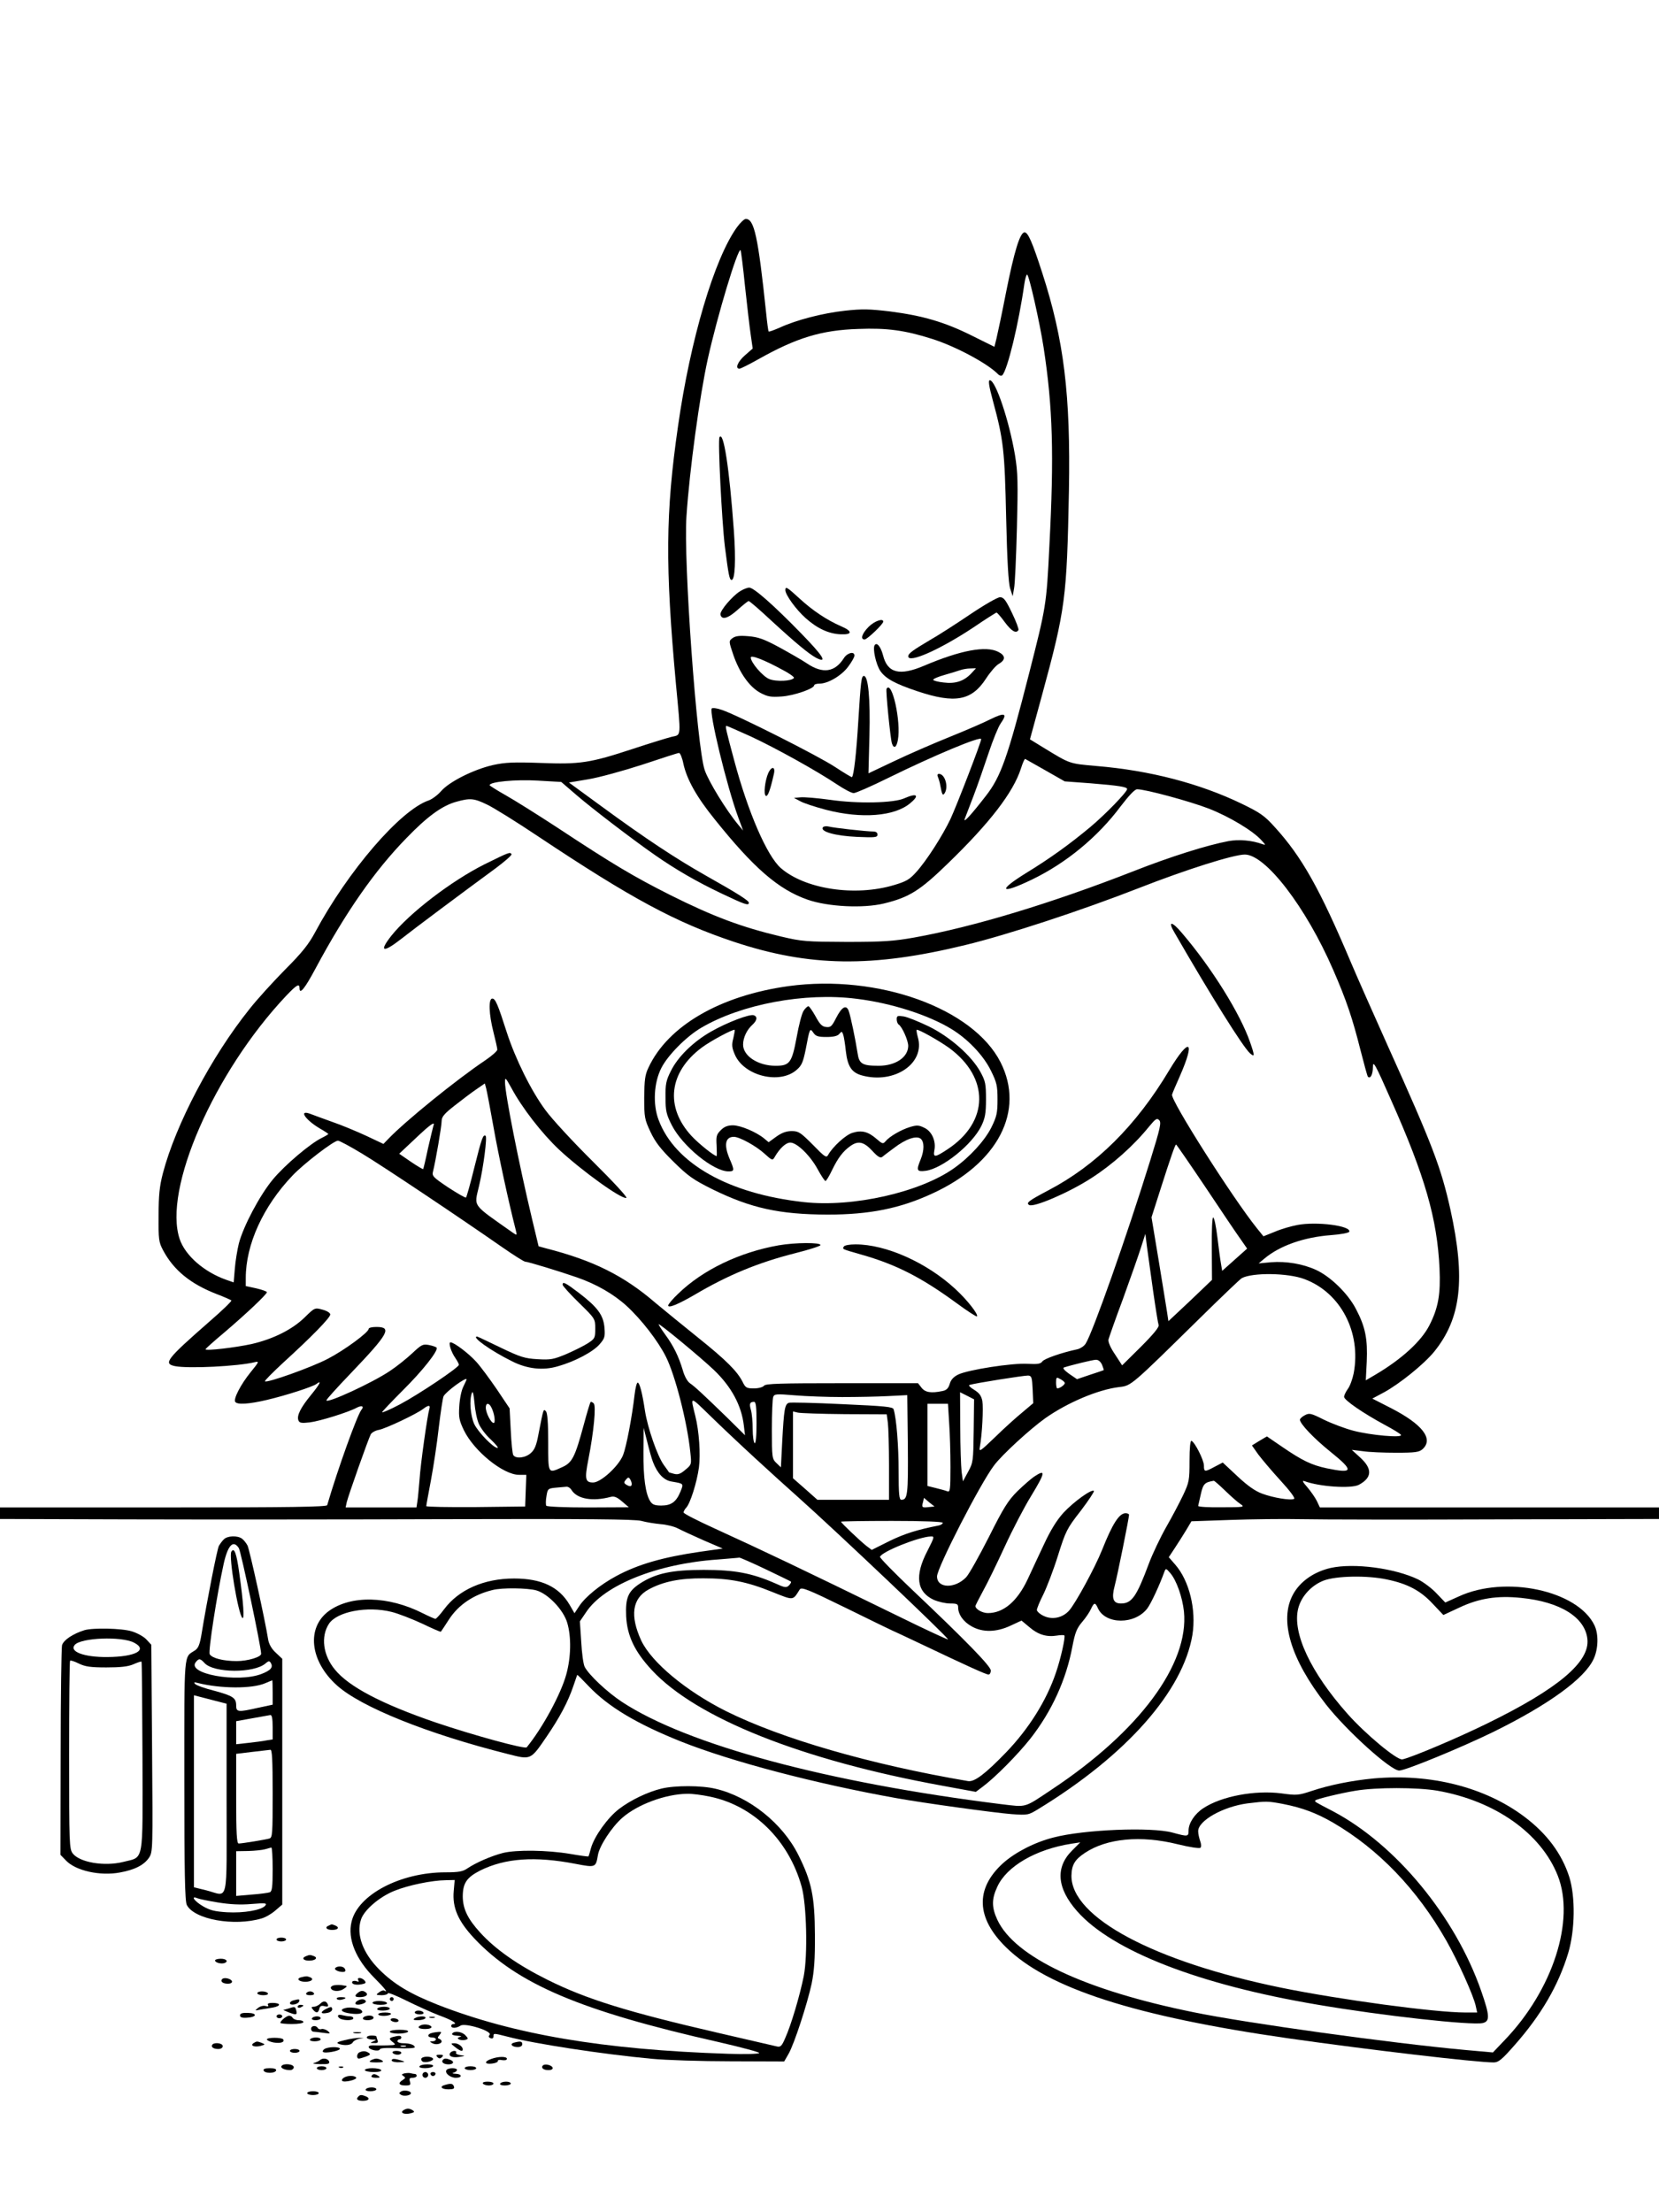 <?xml version="1.0" standalone="no"?>
<!DOCTYPE svg PUBLIC "-//W3C//DTD SVG 20010904//EN"
 "http://www.w3.org/TR/2001/REC-SVG-20010904/DTD/svg10.dtd">
<svg version="1.0" xmlns="http://www.w3.org/2000/svg"
 width="864pt" height="1152pt" viewBox="0 0 864 1152"
 preserveAspectRatio="xMidYMid meet">

<g transform="translate(0,1152) scale(0.1,-0.1)"
fill="#000000" stroke="none">
<path d="M3839 10338 c-118 -162 -244 -586 -308 -1038 -65 -451 -67 -726 -11
-1339 27 -288 29 -266 -22 -278 -24 -6 -115 -34 -203 -63 -222 -73 -274 -81
-480 -73 -141 5 -184 3 -248 -11 -100 -23 -226 -86 -269 -135 -18 -21 -48 -43
-65 -49 -148 -50 -421 -368 -592 -687 -33 -62 -69 -107 -157 -195 -62 -63
-146 -155 -185 -205 -198 -247 -384 -600 -451 -856 -17 -66 -22 -113 -22 -219
-1 -124 1 -139 23 -180 55 -104 143 -176 280 -229 39 -15 73 -30 76 -33 3 -3
-47 -52 -112 -108 -226 -198 -244 -221 -182 -234 70 -14 331 -1 418 21 22 5
19 0 -24 -53 -51 -63 -90 -138 -80 -154 10 -16 72 -12 165 10 102 24 240 69
258 83 30 23 17 -2 -28 -57 -55 -67 -75 -108 -66 -132 5 -14 16 -16 59 -11 51
6 203 53 246 77 26 13 39 7 23 -12 -22 -28 -122 -305 -178 -496 -3 -9 -182
-12 -854 -12 l-850 0 0 -30 0 -30 663 -2 c364 -1 1105 -1 1647 1 747 2 996 0
1030 -9 25 -7 70 -14 100 -17 30 -2 71 -12 90 -22 19 -10 80 -38 134 -62 l100
-43 -120 -17 c-191 -28 -321 -65 -434 -126 -84 -45 -161 -108 -193 -156 l-25
-38 -26 45 c-55 93 -146 136 -289 136 -156 0 -288 -58 -364 -160 -20 -27 -41
-50 -45 -50 -5 0 -34 13 -66 29 -180 91 -374 95 -489 12 -118 -86 -100 -260
41 -387 125 -113 473 -253 891 -358 121 -31 118 -32 202 91 67 98 111 180 139
263 10 30 19 56 20 58 1 2 28 -25 60 -59 103 -108 251 -196 481 -288 264 -105
703 -220 1123 -295 145 -26 509 -76 599 -83 85 -6 87 -5 141 28 458 280 751
613 800 905 21 131 -16 283 -90 367 l-33 38 31 47 c17 26 44 68 59 93 l28 47
200 7 c110 4 279 6 375 4 96 -2 554 -3 1018 -1 l842 2 0 30 0 30 -883 0 -883
0 -16 34 c-9 18 -32 51 -50 72 -24 27 -28 36 -14 31 77 -29 243 -40 283 -19
69 37 71 83 8 141 l-45 41 58 -7 c31 -5 109 -8 173 -8 101 0 120 3 138 19 58
53 -1 129 -164 213 l-98 50 60 32 c81 44 208 146 262 212 141 174 164 379 85
739 -49 220 -92 334 -327 855 -74 165 -160 359 -190 430 -164 388 -257 553
-398 708 -54 60 -76 75 -173 122 -218 105 -477 173 -755 196 -145 13 -136 10
-277 96 l-70 43 62 227 c123 452 130 506 141 1068 9 500 -26 785 -139 1134
-52 161 -74 211 -92 211 -24 0 -54 -100 -96 -310 -21 -108 -44 -216 -50 -241
l-11 -45 -117 58 c-142 71 -256 104 -425 126 -109 13 -146 14 -237 4 -117 -13
-252 -48 -339 -88 -30 -13 -56 -23 -58 -20 -2 2 -8 46 -13 97 -42 399 -62 489
-106 489 -8 0 -28 -19 -45 -42z m41 -309 c11 -101 24 -215 30 -254 l10 -70
-40 -35 c-38 -33 -53 -70 -29 -70 6 0 50 22 98 49 199 112 329 152 521 158
149 6 244 -7 385 -52 120 -38 285 -126 340 -181 9 -10 20 -13 25 -8 27 28 85
266 115 477 4 26 10 47 14 47 10 0 66 -250 86 -379 48 -313 55 -558 30 -1036
-15 -307 -17 -314 -105 -660 -112 -439 -147 -539 -226 -640 -76 -98 -118 -144
-110 -120 4 11 25 65 46 120 21 55 56 156 79 225 23 69 51 137 62 152 38 54
23 60 -54 22 -29 -15 -123 -56 -210 -91 -87 -35 -218 -92 -291 -127 l-133 -63
5 196 c5 192 -6 311 -29 311 -13 0 -16 -27 -29 -235 -10 -167 -23 -282 -33
-292 -2 -1 -41 22 -88 53 -86 57 -508 270 -589 297 -25 9 -49 12 -53 8 -16
-16 78 -406 138 -568 l25 -68 -25 30 c-62 74 -155 226 -175 285 -41 121 -111
1093 -95 1320 16 243 69 629 111 820 50 226 157 581 171 567 2 -3 13 -87 23
-188z m30 -2344 c127 -59 342 -178 451 -251 36 -24 74 -44 85 -44 11 0 93 36
182 80 234 115 482 219 482 201 0 -16 -127 -345 -160 -416 -41 -86 -123 -215
-178 -276 -35 -39 -52 -49 -116 -68 -204 -61 -464 -21 -590 89 -72 64 -170
290 -242 559 -45 167 -48 181 -40 181 3 0 59 -25 126 -55z m-351 -142 c18 -82
69 -173 162 -288 204 -255 333 -367 485 -420 106 -37 289 -46 397 -20 132 32
188 67 334 209 219 212 340 370 380 494 9 29 19 51 22 50 4 -2 51 -29 106 -60
l100 -57 135 -10 c149 -12 190 -19 190 -30 0 -15 -111 -130 -192 -198 -107
-89 -208 -162 -332 -238 -154 -95 -137 -115 29 -35 178 86 343 222 462 382 43
56 73 88 85 88 44 0 276 -63 374 -101 107 -42 229 -115 274 -165 22 -24 23
-26 5 -20 -54 20 -122 26 -177 16 -111 -21 -300 -80 -498 -158 -425 -166 -831
-289 -1138 -344 -107 -19 -162 -23 -352 -23 -211 1 -232 2 -342 28 -206 49
-351 103 -579 217 -188 95 -292 156 -592 354 -98 64 -216 138 -262 164 -46 26
-84 50 -85 53 -1 18 136 31 251 24 l122 -7 79 -68 c81 -70 293 -232 408 -312
109 -76 218 -139 346 -200 122 -58 144 -66 144 -49 0 11 -58 48 -225 142 -157
89 -313 192 -541 359 l-171 125 101 17 c55 9 182 44 281 76 99 33 185 61 191
61 6 1 17 -25 23 -56z m-1024 -212 c33 -15 155 -91 270 -168 485 -323 714
-446 1016 -547 394 -131 720 -136 1207 -17 219 53 605 180 902 296 245 96 494
175 553 175 108 0 318 -273 460 -600 70 -161 100 -251 142 -417 19 -74 36
-137 39 -140 13 -13 26 12 26 50 0 37 11 19 94 -170 177 -397 241 -620 253
-878 6 -134 -6 -205 -53 -297 -42 -82 -143 -175 -280 -256 l-51 -30 5 98 c5
117 -7 180 -56 273 -41 80 -132 169 -208 204 -70 32 -156 46 -234 40 l-65 -6
30 25 c80 67 204 111 345 122 55 4 95 12 97 18 10 31 -170 54 -270 35 -32 -6
-85 -21 -117 -35 l-60 -24 -34 42 c-127 158 -451 668 -442 696 2 8 21 52 41
97 82 187 50 205 -55 31 -173 -290 -382 -497 -631 -627 -102 -54 -117 -65 -99
-76 23 -14 206 64 322 139 111 71 222 170 302 269 34 41 41 46 53 34 12 -12 6
-41 -46 -208 -122 -394 -301 -901 -337 -956 -8 -13 -27 -25 -42 -29 -85 -18
-175 -50 -184 -64 -8 -12 -24 -15 -77 -12 -78 5 -310 -31 -361 -56 -24 -12
-38 -27 -44 -49 -7 -23 -17 -33 -39 -37 -58 -12 -89 -7 -108 18 l-18 23 -395
0 c-322 0 -398 -2 -407 -13 -6 -8 -30 -14 -53 -14 -38 0 -44 4 -58 33 -28 56
-86 114 -232 231 -78 63 -178 144 -222 181 -165 142 -323 221 -569 284 l-40
11 -34 142 c-69 289 -141 654 -141 713 0 27 3 24 33 -30 55 -103 158 -236 248
-321 119 -111 326 -260 351 -252 7 3 -68 84 -174 189 -102 101 -214 222 -248
269 -74 100 -156 266 -201 405 -46 144 -59 175 -75 175 -21 0 -18 -82 6 -175
11 -43 20 -84 20 -91 0 -7 -28 -32 -62 -55 -152 -102 -417 -317 -507 -411
l-24 -25 -91 43 c-50 23 -129 56 -176 72 -47 17 -97 35 -112 41 -65 25 -30
-29 47 -75 25 -14 45 -28 45 -29 0 -2 -15 -11 -33 -20 -59 -28 -194 -142 -256
-217 -68 -82 -153 -242 -177 -333 -8 -33 -18 -92 -21 -132 l-6 -71 -40 14
c-115 41 -212 126 -241 211 -88 259 179 869 553 1266 56 59 71 68 71 41 0 -36
28 -1 83 102 157 293 308 510 474 680 108 112 186 169 260 189 71 20 92 18
158 -14z m35 -1679 c25 -143 80 -397 116 -537 7 -29 7 -29 -14 -15 -218 154
-203 132 -177 245 23 97 43 255 34 260 -13 9 -20 -10 -59 -166 -20 -82 -40
-152 -43 -155 -3 -3 -44 21 -92 52 -79 53 -86 60 -80 83 14 56 45 236 45 263
0 22 13 38 68 81 37 29 87 67 112 84 l45 31 7 -26 c4 -15 21 -105 38 -200z
m-313 5 c-2 -7 -15 -60 -28 -117 -12 -58 -24 -107 -25 -108 -1 -2 -30 15 -64
38 l-61 42 83 78 c80 76 106 94 95 67z m-372 -144 c107 -64 513 -336 731 -488
59 -41 113 -75 119 -75 14 0 178 -50 270 -82 101 -35 191 -87 259 -149 77 -71
163 -182 204 -264 48 -95 111 -340 127 -496 7 -65 7 -66 -26 -93 -24 -21 -38
-26 -58 -21 -14 4 -26 7 -27 8 0 1 -12 18 -26 37 -34 46 -85 194 -99 283 -14
94 -28 147 -38 147 -5 0 -12 -28 -16 -62 -13 -115 -43 -272 -60 -315 -23 -58
-116 -143 -156 -143 -41 0 -45 18 -25 119 29 148 41 280 28 293 -6 6 -14 10
-16 7 -3 -2 -19 -56 -36 -119 -45 -167 -60 -197 -112 -220 -75 -34 -73 -38
-73 130 0 102 -4 153 -12 161 -13 13 -12 17 -38 -116 -11 -62 -21 -85 -41
-102 -27 -25 -78 -31 -91 -10 -4 6 -10 64 -13 128 l-6 115 -67 100 c-37 54
-85 119 -107 143 -39 43 -115 101 -134 101 -12 0 3 -50 25 -81 10 -15 19 -31
19 -36 0 -14 -209 -154 -307 -206 -51 -27 -93 -45 -93 -41 0 3 49 55 108 114
102 101 185 206 176 222 -3 4 -20 10 -40 14 -32 6 -39 2 -87 -43 -29 -27 -81
-69 -116 -92 -90 -61 -331 -172 -331 -153 0 5 57 68 128 142 197 206 215 240
132 240 -22 0 -40 -4 -40 -10 0 -18 -126 -111 -213 -156 -86 -45 -317 -127
-327 -117 -3 3 40 46 95 97 146 133 245 234 245 251 0 8 -17 19 -40 25 -40 11
-41 11 -93 -40 -64 -63 -164 -113 -277 -139 -82 -18 -240 -37 -240 -27 0 2 44
42 98 87 116 99 222 199 222 210 0 4 -25 13 -55 20 l-55 12 0 42 c0 175 91
374 244 534 59 62 214 181 236 181 8 0 64 -30 125 -67z m4393 -175 c82 -123
164 -245 183 -271 l34 -49 -65 -58 -65 -58 -6 36 c-4 21 -12 83 -19 140 -7 56
-16 102 -22 102 -5 0 -8 -68 -7 -162 l1 -163 -113 -108 -114 -107 -7 47 c-4
27 -24 148 -44 271 l-37 223 47 147 c53 166 76 232 81 232 2 0 71 -100 153
-222z m-273 -538 c13 -91 26 -172 29 -180 4 -10 -26 -47 -92 -113 l-98 -97
-37 57 c-24 35 -37 66 -34 78 3 11 36 106 75 210 38 105 80 224 93 265 l24 75
8 -65 c5 -36 19 -139 32 -230z m789 59 c188 -70 296 -277 256 -490 -6 -30 -19
-66 -30 -81 -11 -15 -20 -34 -20 -42 0 -17 99 -85 212 -146 43 -23 81 -46 84
-52 11 -17 -159 -2 -249 22 -42 11 -111 37 -152 57 -68 34 -76 36 -100 23 -14
-7 -25 -18 -25 -23 0 -21 72 -97 159 -167 124 -100 120 -115 -20 -86 -79 17
-127 40 -232 112 l-79 54 -39 -23 -39 -24 33 -47 c19 -25 71 -87 116 -136 47
-51 77 -91 71 -95 -16 -10 -108 5 -167 27 -36 13 -77 42 -129 91 l-76 71 -42
-22 c-52 -28 -56 -28 -56 6 0 29 -48 123 -65 129 -6 2 -10 -37 -10 -104 0
-101 -2 -112 -33 -178 -18 -38 -58 -114 -89 -168 -30 -53 -71 -139 -90 -190
-64 -172 -89 -207 -145 -207 -41 0 -50 26 -33 91 14 52 75 354 75 371 0 4 -8
8 -18 8 -33 0 -68 -54 -122 -190 -37 -93 -140 -282 -173 -318 -34 -37 -87 -48
-131 -27 -20 9 -36 24 -36 31 0 8 15 45 34 82 18 37 53 128 76 202 40 127 46
140 118 232 41 54 72 101 69 104 -11 12 -106 -57 -159 -114 -35 -39 -67 -91
-100 -162 -27 -58 -66 -140 -86 -184 -54 -115 -126 -176 -207 -176 -29 0 -65
20 -65 37 0 3 18 38 39 77 22 39 73 144 114 233 41 89 102 206 136 261 76 125
79 144 16 102 -16 -11 -55 -45 -87 -76 -48 -48 -72 -86 -148 -238 -51 -100
-103 -193 -118 -209 -58 -61 -152 -59 -152 4 0 45 226 485 297 578 41 55 187
189 267 246 115 81 275 149 385 162 63 7 61 6 419 358 112 110 210 204 219
209 55 30 241 28 327 -5z m-3076 -473 c91 -87 144 -185 156 -290 l6 -50 -92
91 c-132 128 -170 163 -195 180 -13 9 -29 37 -38 71 -21 69 -47 123 -91 183
-19 26 -34 50 -34 53 0 9 221 -174 288 -238z m2021 28 c6 -15 10 -27 9 -29 -2
-1 -34 -12 -71 -24 l-68 -23 -41 28 c-25 18 -35 30 -27 33 40 13 147 39 165
40 13 1 25 -8 33 -25z m-361 -130 l3 -71 -58 -49 c-32 -26 -96 -84 -142 -129
-77 -74 -83 -78 -78 -50 12 63 19 204 13 240 -6 28 -16 41 -43 58 -20 12 -31
23 -24 25 27 9 287 50 306 49 18 -2 20 -10 23 -73z m167 36 c5 -8 -24 -30 -39
-30 -3 0 -6 14 -6 30 0 27 2 30 19 20 11 -5 23 -14 26 -20z m-3115 17 c0 -2
-8 -19 -17 -38 -10 -19 -19 -64 -21 -102 -4 -58 0 -75 24 -125 53 -109 205
-232 287 -232 l38 0 -3 -82 -3 -83 -257 -3 c-142 -1 -258 1 -258 5 0 5 11 64
24 133 13 69 32 193 41 275 10 83 21 156 25 164 13 25 120 103 120 88z m64
-232 c9 -21 37 -59 63 -82 25 -24 41 -43 34 -43 -21 0 -100 81 -121 124 -20
43 -27 127 -12 163 4 12 9 -7 13 -52 3 -38 13 -88 23 -110z m2577 -36 c-2
-157 -3 -166 -29 -213 l-27 -50 -7 50 c-3 27 -7 131 -7 232 l-1 182 36 -18 37
-19 -2 -164z m-686 176 c77 0 185 2 240 5 l100 5 3 -259 c2 -262 -1 -286 -34
-286 -11 0 -14 29 -14 149 0 131 -11 273 -26 322 -3 13 -44 17 -268 27 -144 7
-270 10 -278 7 -21 -8 -25 -35 -34 -198 l-7 -138 -23 22 c-23 22 -24 28 -24
175 0 84 3 160 7 170 6 15 16 16 112 8 58 -5 169 -9 246 -9z m-455 -316 c74
-68 175 -160 225 -204 204 -182 788 -736 782 -742 -2 -2 -121 53 -263 123
-512 250 -695 337 -951 454 -90 41 -163 78 -163 84 0 5 6 17 14 25 21 23 55
130 66 209 9 69 1 190 -19 269 -26 105 -30 105 76 2 54 -53 159 -152 233 -220z
m10 180 c0 -71 -4 -108 -10 -104 -5 3 -10 36 -10 73 0 37 -4 81 -9 99 -10 33
-6 43 16 43 10 0 13 -25 13 -111z m-1382 84 c17 -31 24 -83 13 -83 -14 0 -41
53 -41 80 0 25 16 26 28 3z m2385 -80 c4 -54 7 -158 7 -232 0 -119 -2 -132
-16 -127 -9 4 -36 11 -60 17 l-44 11 0 214 0 214 53 0 54 0 6 -97z m-2707 70
c-10 -33 -46 -287 -51 -368 -4 -44 -8 -95 -11 -112 l-5 -33 -185 0 -184 0 6
28 c8 34 113 331 125 353 5 9 24 20 42 23 37 7 199 84 232 110 26 20 38 20 31
-1z m2163 -27 l219 -1 6 -44 c3 -24 6 -124 6 -222 l0 -179 -186 0 -187 0 -63
56 -64 56 0 174 0 174 25 -6 c13 -3 123 -7 244 -8z m-998 -250 c23 -60 57 -95
97 -101 64 -11 63 -10 46 -52 -22 -54 -48 -73 -100 -73 -34 0 -47 5 -58 23
-24 38 -36 123 -35 255 l1 127 19 -74 c10 -41 23 -88 30 -105z m-111 -113 c0
-15 -9 -16 -29 -4 -12 8 -13 12 -1 26 10 13 15 13 21 3 5 -7 9 -19 9 -25z
m3091 -36 c30 -29 65 -60 79 -69 24 -16 20 -17 -97 -17 -68 -1 -123 2 -123 7
1 4 7 32 14 62 12 53 20 61 67 69 3 1 30 -23 60 -52z m-3404 3 c30 -46 109
-60 203 -35 19 5 33 -1 60 -24 l35 -30 -212 -1 c-122 0 -214 4 -218 9 -3 6 -3
28 1 50 6 38 8 40 48 44 22 2 48 4 56 5 8 1 21 -7 27 -18z m1860 -88 c-35 -4
-38 -2 -30 26 l5 22 27 -23 28 -22 -30 -3z m73 -82 c0 -5 -10 -12 -22 -14
-111 -22 -176 -42 -256 -81 l-92 -46 -28 21 c-35 28 -132 120 -132 126 0 2
119 4 265 4 167 0 265 -4 265 -10z m-81 -148 c-66 -127 -55 -212 34 -253 23
-10 61 -19 85 -19 36 0 42 -3 42 -20 0 -37 27 -75 70 -99 58 -33 130 -31 204
4 l56 26 42 -35 c44 -38 89 -52 143 -43 18 3 35 3 38 1 7 -7 -19 -123 -44
-195 -49 -145 -141 -291 -258 -413 -110 -114 -166 -156 -199 -151 -511 87
-973 221 -1262 365 -207 104 -386 253 -440 366 -60 130 -48 220 38 267 75 41
163 59 286 58 136 0 225 -17 358 -71 113 -45 106 -46 143 13 9 14 42 1 244
-98 128 -63 235 -115 236 -115 1 0 72 -33 156 -73 227 -108 334 -157 347 -157
7 0 12 9 12 21 0 22 -128 154 -408 419 -95 90 -171 168 -169 173 9 27 202 104
264 106 21 1 20 -2 -18 -77z m-843 -93 c71 -34 131 -63 133 -65 3 -3 -2 -11
-10 -20 -14 -13 -22 -12 -72 11 -121 53 -210 70 -372 70 -166 0 -250 -18 -332
-71 -62 -41 -76 -74 -72 -170 5 -102 44 -184 133 -280 232 -251 783 -470 1514
-603 l174 -32 36 27 c67 50 183 168 248 250 112 143 187 308 219 480 14 73 23
95 51 128 19 22 39 52 46 68 16 34 22 35 36 3 39 -85 192 -86 257 -1 20 27 63
119 89 191 7 19 9 19 31 -7 32 -37 63 -125 71 -200 27 -274 -233 -624 -686
-925 -150 -100 -130 -94 -266 -78 -906 113 -1634 309 -1974 532 -79 52 -173
141 -195 183 -7 14 -15 73 -18 131 l-7 106 32 47 c93 142 370 253 685 275 59
5 111 9 114 10 3 0 64 -26 135 -60z m-1192 -111 c61 -18 140 -101 160 -168 22
-74 20 -180 -5 -270 -28 -102 -124 -279 -206 -379 -8 -11 -278 63 -473 129
-280 96 -453 186 -526 276 -62 75 -74 172 -31 238 42 64 200 94 327 62 36 -9
107 -37 159 -61 52 -25 95 -44 97 -42 2 2 21 31 43 65 49 75 127 128 226 152
48 13 184 11 229 -2z"/>
<path d="M5171 9433 c56 -207 61 -257 69 -608 5 -224 12 -343 21 -370 l13 -40
7 40 c5 22 11 164 15 315 6 238 5 289 -10 380 -30 178 -101 390 -131 390 -9 0
-5 -30 16 -107z"/>
<path d="M3747 9243 c-9 -15 12 -435 28 -568 19 -149 24 -175 35 -175 18 0 23
101 12 255 -24 332 -54 523 -75 488z"/>
<path d="M3854 8441 c-40 -25 -105 -101 -102 -121 6 -30 39 -21 89 24 28 25
54 46 58 46 5 0 57 -45 117 -101 126 -116 196 -174 235 -195 62 -31 35 11 -78
127 -142 146 -247 239 -271 239 -9 0 -31 -8 -48 -19z"/>
<path d="M4090 8447 c0 -24 56 -102 106 -146 60 -54 122 -82 182 -84 62 -3 63
16 2 42 -74 32 -150 83 -218 146 -63 58 -72 63 -72 42z"/>
<path d="M5050 8319 c-74 -50 -166 -109 -205 -131 -93 -55 -114 -71 -115 -85
-1 -40 165 34 340 150 63 43 117 77 120 77 3 0 23 -22 43 -50 35 -47 59 -61
71 -41 3 4 -12 45 -34 90 -32 67 -43 81 -62 81 -13 0 -84 -41 -158 -91z"/>
<path d="M4524 8256 c-35 -35 -45 -66 -21 -66 13 0 97 80 97 93 0 19 -46 3
-76 -27z"/>
<path d="M3815 8197 c-20 -15 -20 -16 4 -87 33 -95 84 -167 141 -198 38 -20
55 -23 110 -19 64 4 170 41 170 58 0 5 13 9 28 9 44 0 114 41 149 88 18 24 33
50 33 58 0 24 -37 15 -55 -13 -47 -74 -110 -83 -192 -28 -28 19 -95 57 -148
86 -78 42 -108 52 -158 56 -46 4 -67 1 -82 -10z m262 -166 c35 -18 60 -37 58
-41 -10 -17 -93 -21 -129 -6 -34 14 -96 86 -96 112 0 15 70 -12 167 -65z"/>
<path d="M4555 8160 c-11 -18 7 -99 29 -133 28 -41 78 -68 195 -107 195 -65
281 -49 356 66 22 34 52 69 67 77 36 21 35 43 -2 62 -65 34 -197 9 -388 -72
-127 -54 -190 -38 -213 54 -12 46 -33 71 -44 53z m504 -146 c-38 -41 -83 -56
-145 -48 -30 3 -54 10 -54 14 0 5 26 16 58 25 31 9 68 20 82 25 14 5 38 9 54
9 l29 1 -24 -26z"/>
<path d="M4617 7933 c-5 -9 20 -257 28 -284 10 -30 24 -22 31 17 18 95 -31
315 -59 267z"/>
<path d="M4001 7494 c-17 -39 -25 -110 -13 -118 10 -6 22 24 42 112 10 40 -11
45 -29 6z"/>
<path d="M4885 7473 c4 -10 10 -29 12 -43 9 -49 13 -56 23 -40 21 34 1 100
-30 100 -8 0 -10 -6 -5 -17z"/>
<path d="M4710 7363 c-54 -25 -244 -29 -387 -8 -66 9 -135 15 -154 13 l-34 -3
32 -17 c17 -10 78 -30 135 -45 185 -48 357 -34 438 34 51 42 36 55 -30 26z"/>
<path d="M4285 7211 c-13 -22 67 -44 178 -49 94 -4 107 -3 107 12 0 10 -8 16
-22 16 -36 0 -207 19 -233 26 -12 3 -26 1 -30 -5z"/>
<path d="M2525 7020 c-174 -87 -392 -254 -487 -373 -66 -84 -44 -91 52 -16 63
50 316 239 492 368 48 36 85 68 82 73 -8 12 -11 11 -139 -52z"/>
<path d="M6117 6663 c188 -326 356 -595 393 -628 25 -22 25 -13 1 56 -51 149
-201 390 -356 571 -53 63 -75 63 -38 1z"/>
<path d="M4108 6385 c-357 -49 -630 -207 -731 -425 -18 -37 -21 -65 -22 -155
0 -104 2 -114 33 -180 25 -53 53 -89 120 -155 76 -75 102 -93 202 -143 202
-99 349 -131 600 -132 219 0 378 32 546 110 342 157 483 430 355 683 -143 282
-638 460 -1103 397z m352 -66 c181 -22 374 -84 494 -157 86 -52 168 -138 207
-218 30 -61 34 -78 34 -149 0 -71 -4 -89 -32 -146 -34 -68 -112 -154 -194
-212 -177 -126 -527 -205 -782 -177 -392 43 -672 201 -757 428 -31 81 -25 195
15 272 34 66 130 163 207 208 209 123 540 185 808 151z"/>
<path d="M4185 6256 c-9 -13 -25 -75 -36 -137 -25 -134 -36 -149 -110 -149
-91 0 -169 51 -169 110 0 36 19 77 49 104 24 22 27 42 7 49 -21 8 -139 -37
-223 -85 -93 -53 -174 -132 -210 -207 -24 -47 -28 -68 -27 -136 0 -70 4 -88
33 -145 56 -109 217 -240 295 -240 31 0 32 5 6 65 -31 73 -23 115 22 115 29 0
115 -47 160 -88 38 -35 42 -36 52 -18 27 47 59 76 82 76 35 0 105 -69 143
-140 18 -33 36 -60 40 -60 4 0 20 26 35 58 30 62 57 98 96 125 40 28 69 21
112 -25 28 -31 43 -40 52 -33 7 6 35 27 62 47 61 47 117 66 139 48 19 -16 19
-60 0 -107 -24 -58 -21 -66 26 -60 87 12 242 136 290 234 19 40 24 64 24 138
0 81 -3 95 -29 143 -47 85 -159 183 -269 237 -52 25 -111 49 -131 52 -32 5
-36 3 -36 -15 0 -11 5 -24 10 -27 18 -11 50 -83 50 -112 -1 -59 -66 -103 -154
-103 -86 0 -102 10 -110 67 -11 71 -36 191 -46 219 -13 34 -36 21 -66 -38 -22
-43 -28 -49 -52 -46 -21 2 -33 15 -55 56 -16 28 -32 52 -37 52 -5 0 -17 -11
-25 -24z m-366 -143 c-9 -34 -8 -48 9 -87 49 -109 232 -154 320 -78 27 23 34
39 48 107 21 112 22 113 40 87 12 -18 25 -22 68 -22 37 0 58 5 67 16 12 14 14
14 20 -3 4 -10 10 -49 14 -86 9 -80 30 -112 83 -127 170 -47 332 63 292 199
-5 19 -8 36 -6 38 6 6 116 -56 169 -94 211 -155 209 -384 -7 -527 -66 -44 -77
-45 -70 -7 10 48 -13 100 -52 118 -28 14 -39 15 -75 4 -46 -14 -107 -49 -128
-75 -12 -14 -16 -13 -47 14 -43 37 -76 46 -124 31 -35 -10 -103 -72 -127 -115
-9 -17 -18 -11 -80 53 -64 64 -74 71 -110 71 -28 0 -52 -9 -80 -29 l-40 -29
-24 20 c-42 34 -123 68 -162 68 -27 0 -45 -7 -63 -25 -23 -23 -25 -33 -22 -80
1 -30 2 -55 0 -55 -13 0 -95 66 -130 104 -140 151 -119 333 53 461 45 34 165
98 171 92 2 -2 -2 -21 -7 -44z"/>
<path d="M4055 5035 c-204 -36 -395 -128 -522 -251 -29 -27 -53 -56 -53 -62 0
-16 52 6 140 57 171 101 328 166 521 215 72 18 131 37 132 42 3 15 -132 14
-218 -1z"/>
<path d="M4395 5029 c-9 -14 -12 -13 90 -42 180 -51 312 -118 494 -251 57 -42
106 -74 109 -71 9 9 -51 86 -112 142 -149 138 -361 233 -521 233 -30 0 -57 -5
-60 -11z"/>
<path d="M2930 4830 c0 -6 38 -48 85 -94 85 -83 85 -84 85 -135 0 -48 -2 -52
-37 -75 -21 -14 -72 -39 -113 -57 -67 -28 -82 -31 -150 -27 -68 4 -90 11 -194
61 -64 31 -119 57 -121 57 -33 0 71 -74 180 -128 80 -41 163 -50 240 -27 89
25 183 75 217 114 27 31 30 39 26 88 -6 65 -35 105 -134 181 -70 53 -84 60
-84 42z"/>
<path d="M1166 3504 c-9 -8 -20 -24 -26 -34 -9 -16 -63 -291 -90 -457 -9 -56
-17 -75 -34 -87 -60 -39 -56 10 -56 -674 0 -483 3 -633 13 -652 38 -75 246
-113 390 -70 21 6 53 25 72 42 l35 30 0 640 0 640 -34 32 c-21 19 -35 44 -39
66 -17 107 -98 473 -108 492 -7 13 -19 28 -28 35 -23 18 -77 16 -95 -3z m78
-46 c11 -18 116 -514 116 -550 0 -17 -70 -38 -127 -38 -70 0 -129 15 -141 36
-8 15 37 308 73 471 22 98 50 126 79 81z m-179 -598 c48 -53 259 -54 318 -2
15 13 20 14 27 3 14 -23 1 -39 -48 -58 -125 -48 -393 1 -342 62 16 20 23 19
45 -5z m355 -153 l0 -64 -75 -16 c-106 -24 -115 -23 -115 12 0 39 -16 50 -116
77 -48 12 -92 28 -98 35 -8 9 -5 10 14 5 120 -30 283 -31 352 -1 18 8 34 14
36 15 1 0 2 -29 2 -63z m-302 -43 l62 -16 0 -494 c0 -567 13 -508 -105 -478
l-65 16 0 500 0 500 23 -6 c12 -3 50 -13 85 -22z m302 -138 l0 -64 -32 -5
c-18 -4 -61 -9 -95 -13 l-63 -7 0 60 0 60 83 15 c45 8 88 16 95 17 8 1 12 -18
12 -63z m0 -345 c0 -210 -1 -230 -17 -235 -21 -6 -142 -26 -160 -26 -10 0 -13
53 -13 233 l0 234 83 10 c45 5 88 10 95 11 9 2 12 -50 12 -227z m0 -395 c0
-93 -3 -115 -15 -120 -9 -3 -51 -9 -95 -12 l-80 -7 0 117 0 116 63 1 c34 1 73
5 87 9 14 4 28 8 33 9 4 1 7 -50 7 -113z m-285 -173 c61 -10 117 -13 174 -8
75 6 83 5 72 -9 -20 -23 -111 -39 -199 -34 -63 4 -89 10 -126 32 -44 26 -65
56 -28 41 9 -4 58 -14 107 -22z"/>
<path d="M1205 3440 c-15 -24 35 -323 57 -345 12 -12 6 78 -16 234 -14 102
-26 135 -41 111z"/>
<path d="M6930 3355 c-87 -20 -159 -70 -196 -138 -73 -134 -13 -336 171 -572
107 -137 337 -345 382 -345 33 0 322 119 492 202 288 142 475 278 521 380 24
52 26 128 4 174 -87 182 -465 263 -708 150 l-69 -31 -45 47 c-24 26 -68 59
-96 73 -122 59 -335 87 -456 60z m293 -60 c107 -22 175 -58 238 -126 l56 -59
84 39 c102 48 197 63 321 50 203 -20 333 -101 345 -214 14 -119 -152 -259
-522 -440 -159 -78 -399 -179 -442 -187 -28 -4 -190 130 -285 237 -192 216
-289 422 -257 549 16 63 68 120 132 145 65 25 228 28 330 6z"/>
<path d="M440 3031 c-61 -19 -110 -52 -117 -79 -3 -15 -7 -266 -7 -559 l-1
-532 29 -30 c51 -53 177 -81 280 -62 78 14 126 39 152 77 20 31 20 37 16 570
l-4 539 -26 28 c-14 15 -49 34 -76 42 -52 16 -202 19 -246 6z m258 -65 c74
-38 8 -74 -139 -75 -121 -1 -199 28 -170 63 32 38 245 46 309 12z m-144 -129
c72 0 112 4 140 16 22 10 41 16 43 14 2 -2 4 -225 5 -496 1 -566 10 -518 -101
-547 -97 -24 -225 -3 -262 44 -18 24 -19 46 -19 512 0 268 2 489 5 492 3 3 24
-4 46 -15 33 -16 61 -20 143 -20z"/>
<path d="M7155 2259 c-115 -11 -230 -34 -323 -65 -69 -23 -79 -24 -158 -13
-139 18 -313 -15 -407 -77 -45 -29 -77 -78 -77 -116 0 -33 -3 -33 -84 -11
-110 30 -462 16 -621 -26 -98 -25 -200 -78 -263 -135 -144 -132 -138 -284 17
-436 217 -214 671 -360 1474 -475 414 -59 976 -125 1066 -125 25 0 43 15 108
89 139 157 229 312 280 480 36 120 38 293 6 396 -39 122 -117 227 -236 316
-205 153 -486 224 -782 198z m331 -64 c301 -53 540 -222 627 -443 91 -232 -26
-594 -276 -855 l-62 -65 -145 13 c-383 35 -1140 140 -1412 196 -568 115 -933
287 -1024 482 -30 65 -30 108 0 172 49 107 201 195 386 224 l46 7 -42 -42
c-89 -88 -80 -197 26 -317 182 -206 633 -382 1250 -486 339 -58 802 -109 862
-96 38 9 37 38 -8 167 -135 388 -445 764 -774 937 -96 50 -95 49 -89 56 8 7
129 37 209 50 107 18 320 18 426 0z m-804 -69 c102 -20 175 -48 260 -97 237
-138 438 -347 590 -614 61 -107 144 -291 154 -343 l7 -32 -62 0 c-158 0 -654
67 -958 129 -663 136 -1094 366 -1093 583 1 56 17 84 70 119 114 76 291 93
484 45 61 -15 113 -23 118 -18 5 5 4 21 -2 36 -5 15 -10 37 -10 50 0 55 129
128 257 145 99 12 104 12 185 -3z"/>
<path d="M3445 2206 c-71 -17 -161 -60 -221 -106 -58 -44 -128 -141 -146 -203
-6 -23 -12 -43 -13 -44 -1 -2 -44 4 -96 13 -120 20 -278 22 -349 5 -62 -16
-140 -50 -185 -80 -24 -17 -46 -21 -115 -21 -234 0 -456 -116 -489 -257 -22
-89 22 -196 119 -293 54 -54 74 -80 51 -66 -4 3 -17 -1 -27 -9 -18 -13 -17
-14 14 -15 17 0 32 5 32 10 0 6 44 -12 98 -39 53 -26 130 -61 169 -76 67 -24
100 -45 74 -45 -6 0 -11 -4 -11 -10 0 -13 26 -13 49 2 25 15 166 -29 151 -48
-7 -8 -6 -13 5 -18 9 -3 15 0 15 9 0 18 -1 18 74 -1 140 -37 493 -91 751 -115
72 -7 256 -13 410 -13 l279 -1 23 40 c30 53 97 259 120 365 13 64 18 127 17
255 -1 199 -17 277 -86 415 -82 165 -256 304 -431 345 -74 18 -212 18 -282 1z
m253 -42 c227 -47 410 -227 477 -469 26 -93 32 -357 11 -465 -20 -100 -66
-256 -97 -324 -17 -40 -24 -47 -42 -43 -12 3 -150 35 -307 71 -472 109 -685
175 -888 276 -155 77 -272 159 -351 246 -65 71 -90 123 -91 187 0 70 20 100
90 136 131 65 286 76 498 35 104 -20 105 -19 116 46 8 48 72 146 127 194 80
70 224 123 337 125 24 1 78 -6 120 -15z m-1335 -491 c-8 -87 23 -157 106 -246
225 -239 555 -379 1278 -542 117 -27 210 -52 207 -56 -3 -5 -76 -7 -162 -4
-650 21 -1118 101 -1514 256 -144 57 -227 107 -303 183 -85 85 -121 182 -95
260 16 50 97 119 175 150 72 29 193 54 267 55 l46 1 -5 -57z"/>
<path d="M1713 1493 c-24 -9 -13 -23 17 -23 32 0 40 14 14 24 -9 3 -16 6 -17
5 -1 0 -8 -3 -14 -6z"/>
<path d="M1440 1420 c0 -5 11 -10 25 -10 14 0 25 5 25 10 0 6 -11 10 -25 10
-14 0 -25 -4 -25 -10z"/>
<path d="M1593 1333 c-24 -9 -13 -23 16 -23 34 0 49 15 25 24 -18 7 -23 7 -41
-1z"/>
<path d="M1120 1311 c0 -11 30 -19 48 -14 23 8 12 23 -18 23 -16 0 -30 -4 -30
-9z"/>
<path d="M1745 1270 c-3 -5 6 -12 20 -16 29 -7 41 -1 30 15 -8 14 -42 14 -50
1z"/>
<path d="M1567 1223 c-26 -7 -10 -23 23 -23 33 0 48 15 24 24 -17 6 -19 6 -47
-1z"/>
<path d="M1157 1214 c-11 -12 3 -24 29 -24 16 0 24 5 22 13 -5 13 -40 22 -51
11z"/>
<path d="M1866 1208 c5 -8 2 -9 -9 -5 -9 3 -19 2 -22 -2 -7 -13 17 -20 48 -14
22 4 25 8 16 19 -14 17 -43 19 -33 2z"/>
<path d="M1742 1182 c-13 -2 -21 -9 -19 -15 6 -18 44 -20 67 -4 21 14 21 15
-2 18 -13 3 -33 3 -46 1z"/>
<path d="M1867 1145 c-23 -17 -21 -25 6 -25 35 0 49 14 29 27 -13 8 -22 7 -35
-2z"/>
<path d="M1340 1140 c0 -5 14 -10 31 -10 17 0 28 4 24 10 -3 6 -17 10 -31 10
-13 0 -24 -4 -24 -10z"/>
<path d="M1595 1140 c-4 -6 5 -10 20 -10 15 0 24 4 20 10 -3 6 -12 10 -20 10
-8 0 -17 -4 -20 -10z"/>
<path d="M1754 1111 c3 -5 15 -7 26 -4 28 7 25 13 -6 13 -14 0 -23 -4 -20 -9z"/>
<path d="M2030 1110 c0 -5 5 -10 10 -10 6 0 10 5 10 10 0 6 -4 10 -10 10 -5 0
-10 -4 -10 -10z"/>
<path d="M1528 1103 c-10 -2 -18 -9 -18 -14 0 -15 43 -7 48 9 4 12 0 13 -30 5z"/>
<path d="M1860 1100 c-8 -5 -11 -12 -8 -16 11 -10 60 5 53 16 -8 12 -26 12
-45 0z"/>
<path d="M1667 1085 c-9 -8 -23 -15 -33 -15 -13 0 -14 -3 -4 -15 17 -20 27
-19 33 4 3 15 11 18 27 14 16 -4 21 -2 18 7 -7 21 -24 23 -41 5z"/>
<path d="M1940 1090 c0 -5 18 -10 41 -10 24 0 38 4 34 10 -3 6 -22 10 -41 10
-19 0 -34 -4 -34 -10z"/>
<path d="M1396 1079 c4 -7 0 -9 -13 -5 -11 3 -27 -1 -39 -10 -18 -15 -18 -15
11 -9 17 3 47 8 67 11 43 8 41 24 -3 24 -20 0 -28 -4 -23 -11z"/>
<path d="M1550 1070 c0 -5 7 -7 15 -4 8 4 15 8 15 10 0 2 -7 4 -15 4 -8 0 -15
-4 -15 -10z"/>
<path d="M1500 1060 l-25 -7 28 -12 c39 -15 46 -14 40 9 -6 22 -6 22 -43 10z"/>
<path d="M1693 1056 c-28 -16 -21 -25 12 -18 14 2 25 11 25 18 0 16 -7 16 -37
0z"/>
<path d="M1798 1063 c-32 -8 -19 -22 26 -28 47 -7 74 1 58 17 -11 11 -60 18
-84 11z"/>
<path d="M1965 1060 c-4 -6 8 -10 29 -10 20 0 36 5 36 10 0 6 -13 10 -29 10
-17 0 -33 -4 -36 -10z"/>
<path d="M2160 1040 c0 -5 12 -10 26 -10 14 0 23 4 19 10 -3 6 -15 10 -26 10
-10 0 -19 -4 -19 -10z"/>
<path d="M1250 1025 c0 -10 11 -14 37 -12 51 3 55 24 3 25 -28 1 -40 -3 -40
-13z"/>
<path d="M1970 1031 c0 -12 59 -11 66 1 3 4 -11 8 -30 8 -20 0 -36 -4 -36 -9z"/>
<path d="M1440 1020 c0 -5 7 -10 15 -10 8 0 15 5 15 10 0 6 -7 10 -15 10 -8 0
-15 -4 -15 -10z"/>
<path d="M1500 1022 c-16 -6 -40 -27 -40 -36 0 -3 27 -6 60 -6 33 0 60 4 60
10 0 6 -11 10 -25 10 -13 0 -28 6 -32 14 -4 7 -15 11 -23 8z"/>
<path d="M1760 1022 c0 -5 7 -13 16 -16 25 -9 64 -7 64 4 0 6 -8 10 -17 10
-10 0 -28 3 -40 6 -13 4 -23 2 -23 -4z"/>
<path d="M1908 1022 c-10 -2 -18 -8 -18 -13 0 -12 47 -12 54 0 7 11 -13 19
-36 13z"/>
<path d="M1625 1010 c-4 -6 5 -10 19 -10 14 0 26 5 26 10 0 6 -9 10 -19 10
-11 0 -23 -4 -26 -10z"/>
<path d="M2160 1010 c-11 -7 -7 -10 17 -10 17 0 35 5 38 10 8 13 -35 13 -55 0z"/>
<path d="M2238 1013 c6 -2 18 -2 25 0 6 3 1 5 -13 5 -14 0 -19 -2 -12 -5z"/>
<path d="M2035 1000 c3 -5 15 -10 26 -10 11 0 17 5 14 10 -3 6 -15 10 -26 10
-11 0 -17 -4 -14 -10z"/>
<path d="M2193 974 c-24 -10 -13 -20 22 -20 20 0 34 5 32 11 -4 11 -35 17 -54
9z"/>
<path d="M1620 955 c0 -8 6 -15 13 -15 6 0 30 -3 52 -6 37 -5 38 -4 22 10 -11
8 -25 12 -32 10 -7 -3 -16 -1 -20 5 -9 16 -35 13 -35 -4z"/>
<path d="M2030 940 c0 -5 20 -10 44 -10 25 0 48 5 51 10 4 6 -13 10 -44 10
-28 0 -51 -4 -51 -10z"/>
<path d="M1843 933 c9 -2 25 -2 35 0 9 3 1 5 -18 5 -19 0 -27 -2 -17 -5z"/>
<path d="M2248 933 c-24 -6 -23 -23 2 -23 11 0 20 -4 20 -10 0 -5 -8 -10 -17
-10 -17 -1 -17 -1 -1 -10 17 -10 48 -4 48 10 0 5 -6 10 -12 13 -10 3 -10 7 1
20 12 15 11 17 -5 16 -11 -1 -27 -3 -36 -6z"/>
<path d="M2355 930 c-4 -6 8 -10 27 -11 20 -1 25 -3 14 -6 -14 -4 -15 -7 -6
-13 7 -4 21 -5 32 -3 18 5 18 7 2 24 -18 20 -59 25 -69 9z"/>
<path d="M1910 910 c0 -5 12 -10 28 -11 24 0 25 -1 7 -9 -19 -8 -19 -9 4 -9
17 -1 22 3 17 15 -3 9 -6 18 -6 20 0 2 -11 4 -25 4 -14 0 -25 -4 -25 -10z"/>
<path d="M2048 913 c-10 -2 -18 -7 -18 -10 0 -3 8 -12 18 -19 15 -12 12 -14
-28 -15 -25 -1 -57 -1 -72 0 -16 1 -28 -2 -28 -8 0 -15 53 -27 58 -13 2 7 33
9 93 6 50 -2 89 0 89 5 0 12 -25 21 -61 21 -16 0 -29 5 -29 10 0 6 5 10 10 10
6 0 10 5 10 10 0 10 -12 11 -42 3z m65 -50 c-7 -2 -19 -2 -25 0 -7 3 -2 5 12
5 14 0 19 -2 13 -5z"/>
<path d="M1390 900 c0 -5 15 -12 34 -16 36 -6 60 1 51 16 -7 11 -85 11 -85 0z"/>
<path d="M1615 900 c-4 -6 7 -10 24 -10 17 0 31 5 31 10 0 6 -11 10 -24 10
-14 0 -28 -4 -31 -10z"/>
<path d="M1795 896 c-37 -9 -45 -13 -32 -19 30 -11 65 -8 74 7 4 8 19 16 33
19 l25 4 -25 1 c-14 0 -47 -5 -75 -12z"/>
<path d="M1321 881 c-20 -13 3 -23 36 -15 25 7 25 8 8 15 -26 10 -28 10 -44 0z"/>
<path d="M2677 883 c-24 -6 -11 -23 19 -23 15 0 24 6 24 15 0 15 -9 17 -43 8z"/>
<path d="M1107 874 c-11 -12 3 -24 29 -24 15 0 24 6 24 15 0 15 -40 21 -53 9z"/>
<path d="M2370 860 c27 -21 40 -25 40 -12 0 15 -24 32 -44 32 -20 0 -19 -2 4
-20z"/>
<path d="M1690 850 c-8 -5 -11 -12 -8 -15 9 -10 88 5 88 16 0 12 -61 11 -80
-1z"/>
<path d="M1510 840 c0 -5 11 -10 25 -10 14 0 25 5 25 10 0 6 -11 10 -25 10
-14 0 -25 -4 -25 -10z"/>
<path d="M1873 833 c-15 -5 -18 -33 -4 -33 5 0 22 5 38 11 22 8 24 12 13 19
-16 10 -28 11 -47 3z"/>
<path d="M2045 830 c3 -5 15 -10 26 -10 10 0 19 5 19 10 0 6 -12 10 -26 10
-14 0 -23 -4 -19 -10z"/>
<path d="M2344 829 c-10 -17 13 -26 49 -20 32 5 32 6 4 9 -15 2 -25 8 -22 13
4 5 -1 9 -9 9 -8 0 -18 -5 -22 -11z"/>
<path d="M2278 808 c9 -9 15 -9 24 0 9 9 7 12 -12 12 -19 0 -21 -3 -12 -12z"/>
<path d="M2195 801 c-3 -5 0 -13 5 -16 16 -10 62 4 55 15 -8 13 -52 13 -60 1z"/>
<path d="M2558 798 c-38 -13 -35 -29 5 -24 17 2 31 8 30 14 -1 5 9 7 22 4 15
-2 25 0 25 7 0 13 -45 13 -82 -1z"/>
<path d="M1665 791 c-6 -5 -19 -11 -30 -14 -11 -3 3 -5 32 -6 43 -1 51 2 47
14 -7 17 -35 20 -49 6z"/>
<path d="M1930 790 c-11 -7 -3 -10 30 -10 33 0 41 3 30 10 -8 5 -22 10 -30 10
-8 0 -22 -5 -30 -10z"/>
<path d="M2040 790 c0 -5 17 -10 38 -9 33 1 34 2 12 9 -36 11 -50 11 -50 0z"/>
<path d="M2307 794 c-11 -12 3 -24 29 -24 27 0 32 15 8 24 -20 8 -29 8 -37 0z"/>
<path d="M1466 761 c-7 -10 17 -21 45 -21 10 0 19 7 19 15 0 17 -55 22 -64 6z"/>
<path d="M2185 760 c-4 -6 8 -10 29 -10 19 0 38 5 41 10 4 6 -8 10 -29 10 -19
0 -38 -4 -41 -10z"/>
<path d="M2827 764 c-11 -12 3 -24 29 -24 16 0 24 5 22 13 -5 13 -40 22 -51
11z"/>
<path d="M1650 750 c0 -5 11 -10 25 -10 14 0 25 5 25 10 0 6 -11 10 -25 10
-14 0 -25 -4 -25 -10z"/>
<path d="M1768 753 c7 -3 16 -2 19 1 4 3 -2 6 -13 5 -11 0 -14 -3 -6 -6z"/>
<path d="M2420 750 c0 -5 14 -10 30 -10 17 0 30 5 30 10 0 6 -13 10 -30 10
-16 0 -30 -4 -30 -10z"/>
<path d="M1373 738 c5 -16 59 -16 65 0 2 8 -9 12 -33 12 -25 0 -35 -4 -32 -12z"/>
<path d="M1900 740 c0 -5 21 -10 46 -10 27 0 43 4 39 10 -3 6 -24 10 -46 10
-21 0 -39 -4 -39 -10z"/>
<path d="M2325 740 c-10 -16 21 -40 49 -40 35 0 33 20 -1 21 -17 1 -21 3 -10
6 9 2 17 9 17 14 0 12 -47 12 -55 -1z"/>
<path d="M2106 723 c-15 -4 -16 -7 -5 -14 12 -8 11 -11 -3 -20 -27 -16 -21
-29 13 -29 26 0 29 3 24 20 -5 16 -2 20 14 20 12 0 21 5 21 10 0 6 -4 10 -9
10 -5 0 -15 2 -23 4 -7 2 -22 1 -32 -1z"/>
<path d="M2200 715 c0 -8 7 -15 15 -15 8 0 15 7 15 15 0 8 -7 15 -15 15 -8 0
-15 -7 -15 -15z"/>
<path d="M2242 719 c2 -6 8 -10 13 -10 5 0 11 4 13 10 2 6 -4 11 -13 11 -9 0
-15 -5 -13 -11z"/>
<path d="M1935 710 c-4 -6 6 -10 22 -10 22 0 25 2 13 10 -19 12 -27 12 -35 0z"/>
<path d="M1790 700 c-8 -5 -11 -12 -8 -16 10 -10 79 6 73 17 -8 12 -46 12 -65
-1z"/>
<path d="M2515 670 c3 -5 17 -10 31 -10 13 0 24 5 24 10 0 6 -14 10 -31 10
-17 0 -28 -4 -24 -10z"/>
<path d="M2605 670 c-4 -6 7 -10 24 -10 17 0 31 5 31 10 0 6 -11 10 -24 10
-14 0 -28 -4 -31 -10z"/>
<path d="M2318 663 c-31 -8 -20 -23 17 -23 26 0 33 3 29 15 -6 15 -14 17 -46
8z"/>
<path d="M1905 640 c-4 -6 7 -10 24 -10 17 0 31 5 31 10 0 6 -11 10 -24 10
-14 0 -28 -4 -31 -10z"/>
<path d="M2089 629 c-12 -8 -12 -10 0 -18 15 -9 51 -3 51 9 0 12 -36 18 -51 9z"/>
<path d="M1600 620 c0 -5 14 -10 30 -10 17 0 30 5 30 10 0 6 -13 10 -30 10
-16 0 -30 -4 -30 -10z"/>
<path d="M1867 603 c-15 -14 -6 -23 23 -23 32 0 40 14 14 24 -20 8 -29 8 -37
-1z"/>
<path d="M2101 531 c-20 -13 5 -24 37 -16 20 5 23 8 11 16 -18 11 -30 11 -48
0z"/>
</g>
</svg>
